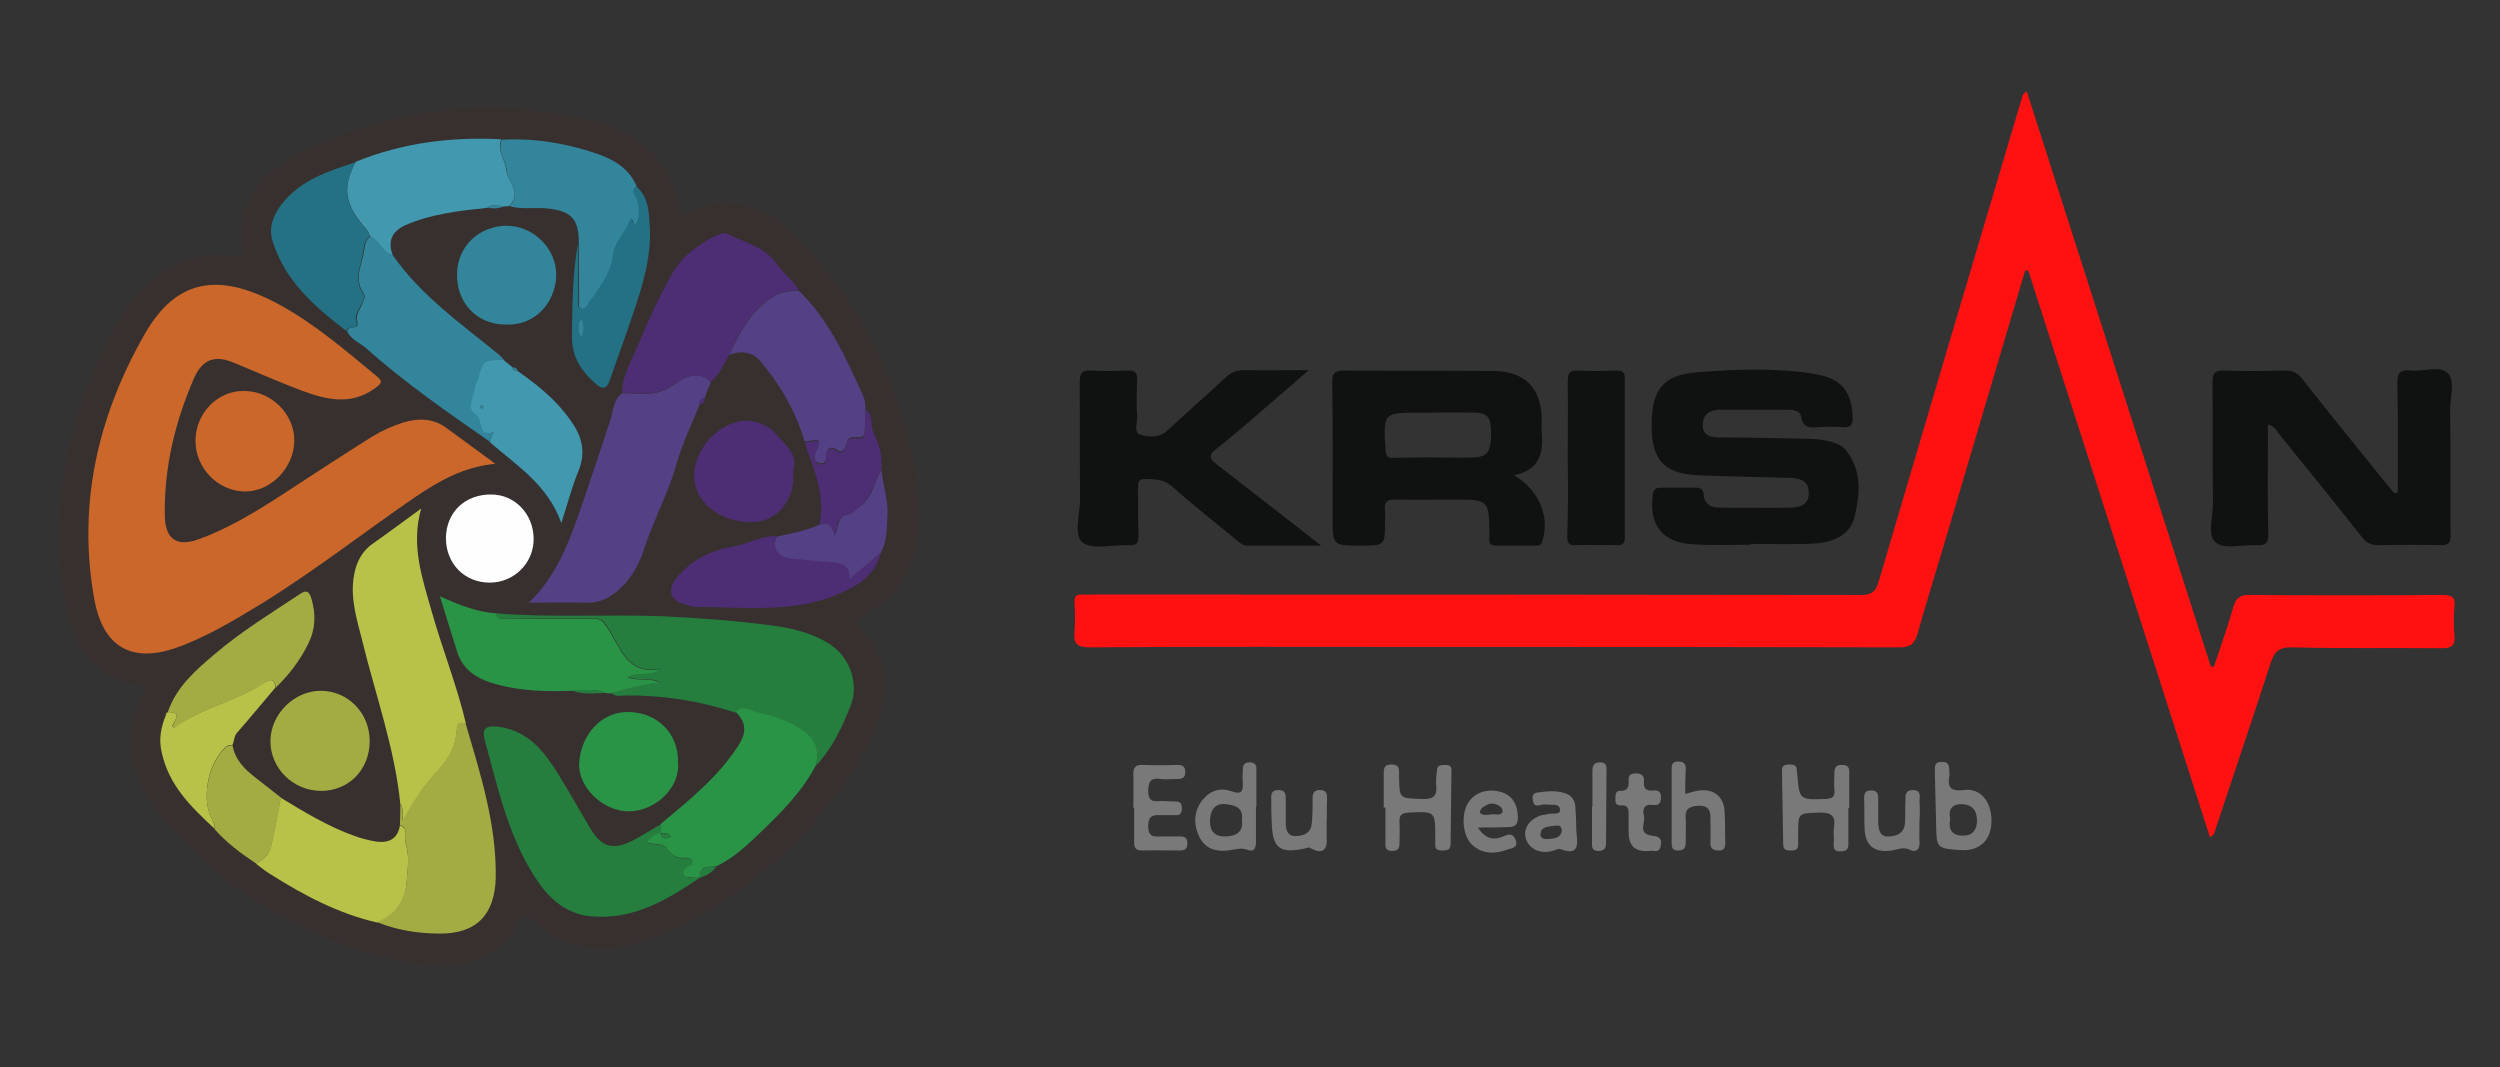 <?xml version="1.0" encoding="utf-8"?>
<!-- Generator: Adobe Illustrator 26.3.1, SVG Export Plug-In . SVG Version: 6.00 Build 0)  -->
<svg version="1.1" id="Layer_1" xmlns="http://www.w3.org/2000/svg" xmlns:xlink="http://www.w3.org/1999/xlink" x="0px" y="0px"
	 viewBox="0 0 587 250.6" style="enable-background:new 0 0 587 250.6;" xml:space="preserve">
<rect x="0" y="0" width="587" height="250.6" fill="#333333" stroke="none"/>
<style type="text/css">
	.st0{fill:#37302E;}
	.st1{fill:#FF1111;}
	.st2{fill:#101111;}
	.st3{fill:#7A7979;}
	.st4{fill:#CB672A;}
	.st5{fill:#257D3E;}
	.st6{fill:#B8C248;}
	.st7{fill:#544085;}
	.st8{fill:#4D2D74;}
	.st9{fill:#A3AC42;}
	.st10{fill:#33859B;}
	.st11{fill:#2A9446;}
	.st12{fill:#4198AF;}
	.st13{fill:#247185;}
	.st14{fill:#FEFEFE;}
</style>
<g>
	<path class="st0" d="M160,50.6c4.6-2.2,9.1-3.7,14.2-2.5c4.4,1,8.4,3.2,11.5,6.2c12.9,12.4,21.5,27.5,26.5,44.7
		c2,6.8,3.4,13.8,3.6,20.9c0.4,10.4-3.1,19-12.5,24.5c-2.2,1.3-2.7,2-0.6,4c4.8,4.6,5.8,10.4,4.6,16.6c-1.5,7.9-5.8,14.5-10.4,20.9
		c-10.5,14.3-23.7,25.4-39.9,32.8c-8.8,4-17.7,6-26.9,1.2c-2.6-1.4-4.6-3.5-6.8-5.2c-0.9,0-0.8,0.7-1,1.1
		c-4.6,9.1-12.6,11.8-21.9,10.8c-14.4-1.6-27.6-7.1-39.8-14.7c-8.3-5.2-15.5-11.6-21.8-19c-7.6-8.8-10.8-18.5-5.5-29.7
		c0.4-0.9,1.6-2.1-0.7-2.4c-11-1.5-15.6-9.2-17.3-18.9c-3.5-20.3-0.4-39.8,8.3-58.4c2.7-5.8,5.6-11.4,10.1-16c5.9-6,13-8.6,21.4-7.4
		c0.6,0.1,1.3,0.1,2.2,0.1c-1.6-6.2-0.5-11.8,3.4-16.7c2.7-3.5,6.2-6,10.1-7.8c21.8-10.7,44.6-13,68.1-7.4
		C150.4,30.8,158.1,38,160,50.6z M206.9,110.3c0.5-3.4-0.9-6.5-2-9.5c-0.6-1.6,0.3-3.8-1.7-4.9c0-1.1-0.1-2.1-0.6-3.1
		c-4-8.8-7.8-17.7-15-24.5c-1.4-2.4-3.7-4.1-5.2-6.2c-2.9-4.2-7.6-5-11.6-7.1c-0.4-0.2-1.1-0.2-1.6,0c-3,1.1-5.6,2.9-7.9,5
		c-2.8,2.4-4.3,5.9-6,9.1c-2.4,4.6-4.4,9.5-6.5,14.3c-1.3,2.8-2.8,5.6-2.7,8.9c-2.2,1.7-2.1,4.4-2.9,6.7c-2.4,7.2-4.8,14.5-7.3,21.7
		c-2.6,7.5-5.4,14.8-11.7,20.8c4.8,0,9.2-0.1,13.6,0c3.2,0.1,5.7-1.3,7.8-3.3c2.6-2.4,4.4-5.6,5.5-8.9c2.2-6.9,5.8-13.2,7.7-20.2
		c1.4-4.9,3.6-9.5,5.5-14.2c0.9-0.1,1.3-0.5,1.1-1.4c0.5-1.3,1-2.5,1.5-3.8c2-1.8,3.1-4.1,4.4-6.4c2.6-0.9,5.2-0.7,7,1.3
		c4.9,5.7,8.6,12,10.7,19.2c2.2,6.2,5,12.4,3.5,19.3c-3.2,1.3-6.7,2-10.1,2.8c-3.6-0.2-6.7,1.9-10.1,2.4c-5.5,0.9-10,3.2-13.6,7.6
		c-2,2.4-1.3,5,1.6,5.8c1,0.3,2.1,0.8,3.1,0.8c11.8,0.1,23.8,1.7,35-3.7c3.9-1.9,7.2-4.5,8.4-9c1.7-3.1,1.4-6.4,1.5-9.7
		C208.4,116.7,207.2,113.6,206.9,110.3z M39.4,167.2c-0.4,0.1-0.5,0.3-0.5,0.7c-1.2,2.9-1.8,5.8-1,9c1.8,7.7,7,12.8,12.4,17.8
		c2.8,3.2,6.2,5.7,9.7,8.1c1.1,0.8,2.2,1.7,3.3,2.4c7.8,4.9,16,9.3,25.1,11.4c4.7,2,9.7,2.7,14.7,2.7c8.7,0,13-4.5,13.2-13.1
		c0.2-12.6-3.6-24.4-7.1-36.3c-2.1-8.9-5.6-17.4-8-26.2c-2.2-7.8-5-15.6-2.5-24.3c-4,2.9-7.6,5.6-11.3,8.2c-2.2,1.6-3.5,3.6-4.2,6.2
		c-1.5,5.8,0.3,11.3,1.7,16.8c3.2,12.7,7.7,25.1,8.9,38.2c0,1.7-0.1,3.3-0.1,5c-0.5,3.2-2.7,4.2-5.6,3.8c-1.7-0.2-3.3-0.7-5-1.3
		c-6.2-2.2-11.8-5.6-17.4-9c-2-1.6-4-3.1-6-4.7c-2.5-2-4.8-4.2-5.4-7.6c0.4-1,0.3-2,1.1-2.9c3.1-3.5,6-7.1,9-10.6
		c3.2-2.9,5.7-6.4,7.6-10.3c1.7-3.4,1.8-7,0.7-10.6c-0.5-1.6-1-2.1-2.7-1c-6.8,4.6-13.8,8.8-20,14.1C46,157.4,41.4,161.3,39.4,167.2
		L39.4,167.2z M121.6,87.1c-0.2-0.6-0.6-0.8-1.2-0.9c-0.7-0.6-1.4-1.1-2.1-1.7c-0.4-0.4-0.7-0.8-1.1-1.1
		c-8.9-7.2-18.4-13.9-25.1-23.5c-1.2-3.3-0.2-5.5,3-7c6.2-2.7,12.7-3.5,19.3-4.1c1.2,0.2,2.5,0.2,3.7-0.3c0.5,0,0.9-0.1,1.4-0.1
		c2.7,0.8,5.5,0.3,8.3,0.5c6.1,0.5,8,2.4,7.9,8.4c-1.3,7.2-1.3,14.5-1.4,21.8c0,4.9,2.2,8.3,5.7,11.3c1.7,1.5,2.6,0.8,3.2-1
		c1.8-5.1,3.7-10.1,5.3-15.1c2.3-7.2,4.6-14.3,4-22c-0.3-3.1-0.6-6.2-3.2-8.4c-1.7-4.2-5.3-6.4-9.3-7.7c-7.2-2.5-14.7-3.7-22.4-3.3
		c-11.8-0.6-23.2,0.8-34.2,5.3c-6.5,2.2-13,4.3-17.4,10c-1.9,2.4-3.1,5.3-2.1,8.6c2.9,9.4,9.9,15.3,17.3,21c0.9,2,2.9,2.7,4.4,4
		C94.8,90,104.9,97,115,104c6.2,5.5,13.5,10,16.7,18.9c1.5-4.5,2.5-8.5,4.1-12.4c1.8-4.3,0.7-8-1.8-11.5
		C130.8,94.1,126.4,90.4,121.6,87.1z M134.4,162.2c2.6,0.9,5.2,0.6,7.9,0.5c0.4,0,0.9,0,1.3,0.1c1,1,2.2,0.6,3.3,0.6
		c8.8-0.1,17.4,1.3,25.8,4c2.5,2.4,2.7,4.8,0.7,7.9c-4.8,7.4-11.6,12.9-18.3,18.5c-2.2,1.3-4.4,2.7-6.6,3.8
		c-4.6,2.4-7.3,1.6-9.9-2.9c-2.5-4.2-4.9-8.5-7.5-12.7c-3.2-5.3-6.9-10-13.6-11.1c-3.4-0.6-4.5,0.2-3.6,3.4
		c3.2,11.6,5.7,23.6,12.9,33.6c2.8,3.9,6.6,6.8,11.5,7.4c10,1.1,18.1-3.7,26-9l0,0c1.5-0.5,2.9-1.2,3.9-2.6c4.1-1.9,7.3-5,10.4-8
		c4.9-4.7,9.9-9.6,13-15.8c3.9-4.1,6.2-9.1,8.2-14.3c1.9-5.1-0.3-11.3-4.9-14.2c-4.4-2.8-9.3-3.9-14.2-4.5c-8.3-1.1-16.6-1.7-25-2.1
		c-13.1-0.6-26.2,0.4-39.3-0.7c-4.4-0.3-8.5-1.9-13-4c1.4,4.7,2.7,8.8,4,12.9c1.4,4.7,5.2,6.7,9.4,7.8
		C122.6,162.3,128.5,162.4,134.4,162.2z M116.3,108.9c-3.9-2.9-7.5-5.4-11-8.1c-3.2-2.4-6.7-2.5-10.4-1.5c-2.6,0.8-5.1,1.8-7.3,3.3
		c-7.5,4.8-14.8,9.6-22.3,14.4c-5.9,3.8-11.8,7.4-18.4,9.7c-5.2,1.9-7.9,0-8-5.5c-0.2-11.3,2.4-22.1,6.9-32.5
		c1.9-4.5,4.8-5.4,9.4-3.5c5.2,2.2,10.5,4.5,15.8,6.5c5.7,2.2,11.5,3.6,17.2-0.5c1.5-1.1,2.1-1.6,0.3-3c-7.5-6.1-14.8-12.4-23.3-17
		c-14-7.5-23.7-5.5-31,7.2c-11.3,19.4-16,40.2-12,62.6c1.8,10,7.8,14.9,18.6,11.2c7.4-2.5,14-6.4,20.5-10.5
		c12.5-7.7,24.1-16.8,36.2-25.1C103.1,112.9,108.9,109.6,116.3,108.9z M186.2,110.6c1.4-3.8-1.8-6.1-4-8.7c-1.8-2-4.2-3.1-7.1-3.1
		c-5.7,0-12.2,6.1-12.1,13.2c0.1,5.9,6.2,10.6,13.6,10.6C182.1,122.6,186.9,117.8,186.2,110.6z M45.9,103.3
		c-0.1,6.6,5.3,12.1,11.7,12c6.2-0.1,11.5-5.7,11.5-12c0-6.2-5.5-11.6-11.8-11.6C51.1,91.7,46,97,45.9,103.3z M86.8,174
		c0-6.5-5.1-11.8-11.5-11.8c-6.3,0-11.7,5.4-11.8,11.7c-0.1,6.4,5.3,11.7,11.9,11.8C81.9,185.7,86.8,180.7,86.8,174z M159.2,178.9
		c0-6.6-4.7-11.4-11.1-11.7c-7-0.4-11.8,5.5-12.1,11.9c-0.3,5.8,5.6,11.4,11.6,11.4C153.9,190.5,159.8,185,159.2,178.9z M118.5,76.2
		c7.8,0.4,12-5.9,12.1-11.5c0.1-6.3-5.3-11.7-11.7-11.7c-6.5,0-11.5,4.9-11.6,11.3C107.2,71.1,111.9,76.1,118.5,76.2z M115.3,116.1
		c-6.2,0-10.5,4.2-10.6,10.2c0,6,4.3,10.4,10.3,10.5c5.7,0,10.4-4.6,10.3-10.2C125.3,120.8,120.9,116.1,115.3,116.1z"/>
	<path class="st1" d="M475.5,63.5c-6.5,22-13,43.9-19.5,65.9c-1.9,6.4-3.9,12.7-5.7,19.2c-0.7,2.5-1.6,3.4-4.3,3.4
		c-37.4-0.1-74.8-0.1-112.2-0.1c-26,0-51.9-0.1-77.9,0.1c-3.1,0-3.9-0.9-3.6-3.8c0.2-2.2,0.1-4.5,0-6.8c-0.1-1.4,0.5-1.9,1.9-1.8
		c0.8,0.1,1.5,0,2.3,0c60.1,0,120.3,0,180.4,0.1c2.5,0,3.5-0.7,4.2-3.1c11.2-38,22.4-75.9,33.7-113.8c0.2-0.5,0.3-1,1.1-1.3
		c14.4,45,28.8,90,43.2,135c0.2,0,0.5,0,0.7,0.1c1.6-4.7,3.2-9.3,4.6-14.1c0.6-2,1.4-2.8,3.7-2.8c15.1,0.1,30.2,0.1,45.3,0
		c2.2,0,3.2,0.4,2.9,2.8c-0.2,2.2-0.2,4.5,0,6.8s-0.7,2.9-2.9,2.9c-11.7-0.1-23.5,0.1-35.2-0.2c-3.2-0.1-4.2,1.1-5.1,3.8
		c-4.2,13-8.6,25.9-12.9,38.9c-0.2,0.6-0.2,1.3-1.3,1.9c-14.2-44.3-28.4-88.6-42.6-132.9C476,63.4,475.7,63.5,475.5,63.5z"/>
	<path class="st2" d="M563,115.6c0-8.5,0.1-17-0.1-25.5c-0.1-2.6,0.8-3.4,3.2-3.1c3,0.3,6.8-1.3,8.7,0.7c1.7,1.8,0.5,5.5,0.5,8.4
		c0.1,9.8,0,19.6,0.1,29.4c0,2-0.5,2.6-2.5,2.5c-4.7-0.1-9.5-0.1-14.2,0c-1.9,0.1-3.2-0.6-4.3-2.1c-6.3-8-12.8-16-19.2-23.9
		c-0.6-0.8-1-1.9-2.7-2.3c0,1.3,0,2.4,0,3.5c0,7.4-0.1,14.9,0.1,22.3c0,2.1-0.7,2.6-2.6,2.5c-3.3-0.2-7.7,1.1-9.7-0.6
		c-2.2-1.7-0.6-6.2-0.7-9.5c-0.1-9.4,0-18.8-0.1-28.1c0-2.3,0.7-2.9,2.9-2.8c4.7,0.2,9.5,0.1,14.2,0c1.8,0,2.9,0.6,4,2
		c6.5,8.3,13.2,16.5,19.8,24.7c0.6,0.7,1.2,1.4,1.8,2.1C562.6,115.8,562.8,115.7,563,115.6z"/>
	<path class="st2" d="M411.1,127.9c-4.5,0-9,0.2-13.6-0.1c-7.2-0.4-10.4-4.6-9.4-11.7c0.2-1.3,0.8-1.6,1.9-1.6c2.7,0,5.4,0,8.1,0
		c1.2,0,1.8,0.3,1.9,1.6c0.2,2.3,1.7,3.1,3.7,3.1c5.6,0,11.2,0.1,16.8,0c2.1-0.1,4.2-0.6,4.2-3.4c0-2.9-1.9-3.5-4.4-3.6
		c-7.1-0.2-14.2-0.3-21.3-0.6c-8.2-0.3-11.2-3.5-11.2-11.6c0-8.5,2.6-12,10.8-12.6c9.1-0.7,18.3-1.1,27.4,0.4c6.3,1,8.7,4,9,9.9
		c0.1,1.9-0.3,2.8-2.5,2.6c-1.8-0.2-3.7-0.1-5.5,0c-2,0.1-3.7,0.3-4.1-2.5c-0.2-1.4-1.9-1.6-3.2-1.6c-5.3,0-10.5,0-15.8,0
		c-2.3,0-4.1,1-4.1,3.5c0,2.6,1.8,3,4,3c6.5,0,12.9,0.2,19.4,0.3c2.4,0,4.7,0.1,7,0.8c1.2,0.4,2.5,0.9,3.3,2
		c3.7,4.7,3.2,10.2,2,15.4c-1,4.4-5,6.1-9.2,6.4c-5,0.3-10.1,0.1-15.2,0.1C411.1,127.8,411.1,127.8,411.1,127.9z"/>
	<path class="st2" d="M355.5,111.6c6,3.5,8.5,9.9,6.6,15.6c-0.3,1-1,0.9-1.8,0.9c-3,0-6,0-9,0c-1.2,0-1.8-0.4-1.6-1.7
		c0.1-0.4,0-0.9,0-1.3c-0.1-7.7-0.2-7.8-8.1-7.8c-4.6,0-9.3,0.1-13.9,0c-2-0.1-2.8,0.6-2.5,2.6c0.1,0.8,0,1.7,0,2.6
		c0,5.6,0,5.6-5.8,5.6c-6.5,0-6.5,0-6.5-6.6c0-10.5,0.1-21.1-0.1-31.6c0-2.2,0.5-2.9,2.8-2.9c11.6,0.1,23.2,0,34.9,0.1
		c7.6,0,11.5,4.1,11.5,11.6c0,1-0.1,1.9,0,2.9C362.4,106.3,361.6,110.3,355.5,111.6z M336.6,107.4c3.1,0,6.2,0.1,9.4,0
		c3.2-0.1,4.1-1.4,4.1-5.5c0-4-0.7-5-4.1-5c-4.2-0.1-8.4,0-12.6,0c-8.6,0-8.6,0-8.1,8.6c0.1,1.6,0.5,2.1,2,2
		C330.3,107.4,333.4,107.4,336.6,107.4z"/>
	<path class="st2" d="M310.2,128.1c-6.4,0-11.9,0-17.3,0c-1.2,0-2-0.8-2.8-1.5c-5-4.1-10.1-8.1-14.9-12.4c-2.1-1.8-4.3-1.7-6.6-1.7
		c-1.4,0-1.4,1-1.4,2c0,3.8,0,7.5,0.1,11.3c0,1.6-0.3,2.3-2.1,2.2c-3.8-0.2-8.6,1.2-11-0.6c-2.2-1.7-0.6-6.8-0.6-10.4
		c-0.1-9.1,0-18.1-0.1-27.1c0-2.3,0.6-3.1,2.9-2.9c2.8,0.2,5.6,0.1,8.4,0c1.7-0.1,2.3,0.5,2.2,2.2c-0.1,2.9-0.2,5.8,0,8.7
		c0.1,1.4-1,3.7,0.9,4.2c2.1,0.6,4.4,0.7,6.4-1.2c4.4-4.1,9-8.1,13.4-12.2c1.4-1.3,2.7-1.8,4.6-1.8c4.7,0.1,9.4,0,15,0
		c-2.9,2.5-5.1,4.5-7.5,6.5c-4.7,4-9.2,8.1-14.1,11.9c-2.2,1.7-1.6,2.5,0.2,3.9C293.8,115.3,301.6,121.4,310.2,128.1z"/>
	<path class="st2" d="M368.1,107.7c0-6,0.1-12.1,0-18.1c0-2,0.5-2.7,2.5-2.6c3,0.2,6,0.1,9,0c1.4,0,1.9,0.4,1.9,1.8
		c0,12.5,0,25,0,37.5c0,1.3-0.5,1.7-1.7,1.7c-3.3,0-6.7-0.1-10,0c-1.8,0.1-1.8-1-1.8-2.3C368.2,119.8,368.2,113.7,368.1,107.7z"/>
	<path class="st3" d="M434,189.7c0,2.6,0,5.2,0,7.8c0,1.2,0.2,2.3-1.7,2.4c-2.2,0.1-1.7-1.3-1.7-2.6c0-1-0.1-2,0-2.9
		c0.5-2.8-0.6-3.7-3.5-3.6c-4.9,0.2-4.9,0-4.9,5c0,0.9,0,1.7,0,2.6c0,1.2-0.8,1.3-1.8,1.3s-1.7-0.2-1.7-1.4
		c-0.1-5.8-0.2-11.6-0.3-17.4c0-1.2,0.7-1.4,1.7-1.4c0.9,0,1.8,0.1,1.8,1.3c0,0.3,0,0.6,0.1,1c0.5,6,0.5,6,6.6,5.8
		c1.8-0.1,2.3-0.6,2.1-2.3c-0.1-1.1,0-2.1,0-3.2c0-1.3-0.1-2.6,1.9-2.5c1.9,0.1,1.6,1.3,1.6,2.5c0,2.6,0,5.2,0,7.7
		C434.2,189.7,434.1,189.7,434,189.7z"/>
	<path class="st3" d="M324.9,189.6c0-2.7,0-5.4,0-8.1c0-1.3,0.3-2,1.8-2s1.9,0.7,1.8,2c0,0.3,0,0.6,0,1c0.1,5.1,0.1,4.9,5.2,5.1
		c2.5,0.1,3.9-0.4,3.5-3.3c-0.1-1.1,0.1-2.4,0.2-3.5c0.1-1.3,1-1.1,1.9-1.2c0.9,0,1.5,0.2,1.5,1.2c-0.1,5.8-0.1,11.6-0.2,17.4
		c0,1.4-0.9,1.5-2,1.5c-1,0-1.7-0.3-1.6-1.4c0-0.5,0-1.1,0-1.6c0-6.3,0-6.2-6.3-5.9c-1.8,0.1-2.2,0.8-2.1,2.4c0.1,1.6,0,3.2,0,4.9
		c0,1.2-0.5,1.7-1.7,1.7c-1.3,0-1.7-0.6-1.6-1.8c0-2.8,0-5.6,0-8.4C325.1,189.6,325,189.6,324.9,189.6z"/>
	<path class="st3" d="M294.9,189.4c0,2.8,0,5.6,0,8.4c0,1.3-0.5,2.3-1.8,1.8c-1.7-0.7-3.2-0.1-4.8,0.1c-2.8,0.3-5.2-0.4-6.6-3
		c-1.5-3-1.5-6.1,0.6-8.8c1.7-2.2,4.2-3.1,6.9-2.1c2.5,0.9,2.7-0.2,2.6-2.1c-0.1-1,0-1.9,0-2.9c0-1.2,0.4-1.8,1.6-1.8
		s1.7,0.6,1.6,1.8c0,2.9,0,5.8,0,8.7C294.9,189.4,294.9,189.4,294.9,189.4z M291.6,192.6c0.5-3.2-2-3.6-4-3.8
		c-2.6-0.2-3.5,1.8-3.5,4.1s1.2,3.6,3.7,3.5C290.1,196.3,292,195.5,291.6,192.6z"/>
	<path class="st3" d="M467.6,192.7c0,4.6-2.8,7.2-7.3,6.9c-5.6-0.4-5.6-0.4-5.7-6.2c-0.1-4.1-0.2-8.2-0.3-12.3
		c0-1.1-0.1-2.2,1.5-2.2c1.8-0.1,1.9,0.9,1.9,2.2c0,0.3,0.1,0.6,0,1c-0.4,2.7,0.1,3.8,3.5,3.4C465.1,185,467.6,188.3,467.6,192.7z
		 M457.9,192.3c-0.5,2.5,0.5,4,3.1,3.9c2.2,0,3.2-1.4,3.2-3.5c0-2.5-1.2-3.8-3.6-3.9C458.4,188.8,457.4,190,457.9,192.3z"/>
	<path class="st3" d="M266.1,189.6c0-2.6,0.1-5.2,0-7.8c0-1.7,0.6-2.3,2.3-2.2c2.7,0.1,5.4,0.1,8.1,0c1.2,0,1.8,0.4,1.8,1.7
		c0,1.4-0.8,1.6-1.8,1.6c-1.3,0-2.6,0.2-3.9,0c-2.6-0.4-3,0.8-3,3.1c0.1,1.8,0.8,2.2,2.3,2.1c1.4-0.1,2.8,0.1,4.2,0.1
		c1.2,0,1.4,0.7,1.4,1.7c0,1.1-0.5,1.6-1.5,1.5c-1,0-1.9,0-2.9,0c-1.8,0-3.5-0.4-3.5,2.6c0,2.8,1.6,2.4,3.3,2.4c1.4,0,2.8,0,4.2,0
		c1.2,0,1.7,0.4,1.7,1.7s-0.7,1.6-1.9,1.6c-2.9,0-5.8-0.1-8.7,0c-1.5,0-1.9-0.6-1.9-1.9c0-2.7,0-5.4,0-8.1
		C266.3,189.6,266.2,189.6,266.1,189.6z"/>
	<path class="st3" d="M395.7,186.4c1.3-0.3,2.3-0.7,3.4-0.8c3.2-0.4,5.5,1.4,5.8,4.5c0.2,2.6,0.1,5.1,0.2,7.7c0,1.1-0.2,1.9-1.5,1.9
		s-2-0.4-2-1.8c0.1-2,0-4.1,0-6.1s-1-2.7-2.8-2.6c-1.8,0.1-3.2,0.5-3,2.8c0.1,1.9,0,3.9,0,5.8c0,1.3-0.4,1.9-1.8,1.9
		s-1.5-0.8-1.5-1.9c0-5.7,0-11.4,0-17.1c0-1.1,0.1-1.9,1.5-1.9s1.9,0.6,1.8,1.9C395.7,182.6,395.7,184.4,395.7,186.4z"/>
	<path class="st3" d="M347,194.3c2,3.1,4.1,2.9,6.2,2c1.3-0.6,2.2-0.5,2.7,1c0.6,1.7-0.8,1.8-1.7,2.1c-3,1.1-5.9,1.3-8.5-1
		c-2-1.8-2.6-5.9-1.5-8.8c1.1-3,4.2-4.5,7.6-3.8c3,0.6,4.5,2.7,4.6,6c0,1.6-0.5,2.4-2.2,2.4C352.1,194.3,349.9,194.3,347,194.3z
		 M347.5,190.9c0.9,0.7,1.8,0.4,2.7,0.3c0.9-0.1,2,0.4,2.6-0.5c0.1-0.2-0.1-0.9-0.3-1.1c-0.9-0.8-2-1.2-3.2-0.7
		C348.4,189.4,347.5,189.7,347.5,190.9z"/>
	<path class="st3" d="M311.5,192.8c0,0.8,0,1.5,0,2.3c-0.1,1.4,0.3,3.1-0.4,4.1c-0.9,1.3-2.5,0.4-3.7-0.2c-0.2-0.1-0.6,0.2-0.9,0.2
		c-6,1.3-7.7,0-7.9-6c-0.1-1.7-0.1-3.4-0.1-5.2c0-1.1-0.3-2.4,1.6-2.5c1.8,0,1.8,1,1.8,2.3c0,1.8,0,3.7,0,5.5c0,1.6,0.4,3.1,2.5,3
		c1.9-0.1,3.4-0.8,3.6-2.9c0.2-1.9,0.2-3.9,0.2-5.8c0-1.1,0.1-2.1,1.7-2.1s1.7,0.9,1.7,2.1C311.5,189.4,311.6,191.1,311.5,192.8
		L311.5,192.8z"/>
	<path class="st3" d="M370.1,194.1c0,0.6,0,1.3,0.1,1.9c0.4,2.9,0,4.8-3.7,3.4c-0.6-0.3-1.6,0.4-2.5,0.5c-2.8,0.6-5.3-0.9-5.8-3.3
		c-0.5-2.3,1.1-4.4,3.8-5.2c0.5-0.1,1.1-0.1,1.6-0.3c1-0.2,2.7,0.3,2.7-0.9c-0.1-1.7-2-1.1-3.1-1.3c-0.6-0.1-1.3,0.1-1.9,0.2
		c-1.1,0.2-1.3-0.5-1.4-1.3c-0.2-0.9,0.1-1.6,1-1.7c2.2-0.3,4.5-0.6,6.7,0.2c1.5,0.5,2.2,1.7,2.3,3.2
		C370,191.1,370.1,192.6,370.1,194.1L370.1,194.1z M366.7,195.2c0-1.6-0.9-1.4-1.8-1.3c-1.3,0.2-3,0.1-3.2,1.9
		c-0.1,1.1,1,1.3,1.9,1.2C365,196.9,366.4,196.7,366.7,195.2z"/>
	<path class="st3" d="M450.7,192.6c0,1.7-0.1,3.4,0,5.2c0.1,1.7-0.9,2.4-2.1,1.8c-1.7-0.9-3-0.1-4.5,0.1c-4,0.6-6.2-1.2-6.3-5.2
		c-0.1-2.4,0-4.7-0.1-7.1c0-1.2,0.3-1.8,1.6-1.8c1.3,0,1.7,0.5,1.7,1.8c0,1.9,0,3.9,0,5.8c0.1,1.7,0.4,3.4,2.6,3.2
		c2-0.1,3.6-0.9,3.7-3.3c0.1-1.7,0-3.4,0.1-5.2c0-1.2-0.1-2.4,1.8-2.4c2,0.1,1.5,1.5,1.5,2.6C450.8,189.6,450.8,191.1,450.7,192.6
		C450.8,192.6,450.7,192.6,450.7,192.6z"/>
	<path class="st3" d="M387.3,199.8c-3.6,0.3-4.9-1.4-4.9-4.4c0-1.4,0-2.8,0-4.2c0-1.2-0.1-2.2-1.7-2.1c-1.2,0.1-1.5-0.6-1.4-1.6
		c0-0.9,0-1.9,1.2-1.8c1.6,0,2-0.9,1.9-2.3c-0.1-1.2,0.3-1.8,1.6-1.8c1.3,0,2.1,0.4,2,1.8c-0.2,1.7,0.5,2.4,2.2,2.2
		c1.2-0.1,1.8,0.3,1.8,1.6c0,1.4-0.5,2-1.9,1.8c-2.1-0.3-2.5,1-2.1,2.5c0.4,1.6-1.5,4.2,1.7,4.7c1.5,0.2,2.5,0.3,2.3,2.1
		C389.7,200.7,388,199.5,387.3,199.8z"/>
	<path class="st3" d="M373.9,189.4c0-2.7,0-5.4,0-8c0-1.2,0-2.4,1.8-2.4c1.7,0,1.5,1.2,1.5,2.2c0,5.5-0.1,10.9-0.1,16.4
		c0,1.1,0,2.1-1.6,2.2c-1.9,0.1-1.7-1.1-1.7-2.3c0-2.7,0-5.4,0-8C373.8,189.4,373.8,189.4,373.9,189.4z"/>
	<path class="st4" d="M116.3,108.9c-7.5,0.7-13.3,4.1-18.8,7.8c-12.1,8.3-23.7,17.4-36.2,25.1c-6.6,4-13.2,8-20.5,10.5
		C30,155.8,24.1,151,22.2,141c-4.1-22.3,0.7-43.2,11.8-62.6c7.3-12.7,17-14.6,31-7.2c8.6,4.6,15.9,10.9,23.3,17
		c1.8,1.4,1.2,1.9-0.3,3c-5.7,4.1-11.5,2.6-17.2,0.5c-5.3-2-10.5-4.3-15.8-6.5c-4.5-1.9-7.4-0.9-9.4,3.5
		c-4.5,10.3-7.1,21.1-6.9,32.4c0.1,5.5,2.8,7.4,8,5.5c6.6-2.4,12.6-6,18.4-9.7c7.4-4.8,14.8-9.7,22.3-14.4c2.3-1.4,4.8-2.5,7.3-3.3
		c3.7-1.1,7.2-1,10.4,1.5C108.8,103.4,112.4,106,116.3,108.9z"/>
	<path class="st5" d="M116.4,144c13.1,1.1,26.2,0.2,39.3,0.7c8.4,0.4,16.7,1,25,2.1c4.9,0.6,9.9,1.7,14.2,4.5
		c4.6,2.9,6.8,9.2,4.9,14.2c-2,5.2-4.4,10.2-8.2,14.3c0.9-3.4-0.2-6-3-8c-3.1-2.2-6.6-3.4-10.2-4.2c-1.8-0.4-3.7-2.1-5.7-0.3
		c-8.4-2.7-16.9-4.1-25.8-4c-1.1,0-2.4,0.4-3.3-0.6c3.7-1.2,7.4-2.1,11.3-2.5c-2.2-1.3-4.8-0.2-7.5-1.3c2.7-1.5,5.4,0.2,7.8-1.9
		c-8.1,1.6-9.5-5.4-12.6-9.8c-0.9-1.3-1.3-2-2.9-2c-6.8,0-13.6,0-20.3-0.1C118.2,145.2,116.8,145.8,116.4,144z"/>
	<path class="st6" d="M94,188.8c-1.3-13.1-5.8-25.5-8.9-38.2c-1.4-5.5-3.2-11-1.7-16.8c0.7-2.6,2-4.7,4.2-6.2
		c3.7-2.6,7.3-5.3,11.3-8.2c-2.5,8.7,0.3,16.5,2.5,24.3c2.5,8.8,5.9,17.3,8,26.2c-0.9,0-2-0.7-2.1,1.3c-0.2,3.7-1.6,6.7-4.3,9.6
		c-3.3,3.4-5.9,7.6-8.3,11.8C94.1,191.3,95,189.9,94,188.8z"/>
	<path class="st7" d="M166.9,89.7c-0.5,1.3-1,2.5-1.5,3.8c-0.8,0.1-1.1,0.6-1.1,1.4c-1.9,4.7-4.1,9.3-5.5,14.2
		c-2,7-5.5,13.3-7.7,20.2c-1.1,3.3-2.9,6.5-5.5,8.9c-2.1,2-4.6,3.4-7.8,3.3c-4.4-0.1-8.8,0-13.6,0c6.2-6,9.1-13.4,11.7-20.8
		c2.5-7.2,4.9-14.4,7.3-21.7c0.8-2.3,0.7-5,2.9-6.7c3.9,0.1,7.8,0.9,11.6-1.6C160.3,88.9,163.5,86.5,166.9,89.7z"/>
	<path class="st5" d="M164.3,206.1c-7.8,5.3-15.9,10.1-26,9c-4.9-0.6-8.7-3.5-11.5-7.4c-7.2-10.1-9.7-22-12.9-33.6
		c-0.9-3.2,0.2-3.9,3.6-3.4c6.7,1.1,10.4,5.9,13.6,11.1c2.6,4.2,5,8.5,7.5,12.7c2.6,4.4,5.3,5.2,9.9,2.9c2.3-1.2,4.4-2.6,6.6-3.8
		c0,0.7,0.1,1.4,0.1,2.1l0,0c-1.4,0.1-2.2,1-3.3,2.2c1.8,0.6,3.6,0,4.8,1.5c1.1,1.4,2.4,2.4,4.4,2.1c0.7-0.1,1.4,0.2,1.6,0.9
		c0.2,0.9-0.7,0.9-1.2,1.2c-0.6,0.3-1.1,0.8-0.9,1.6c0.1,0.8,0.9,0.8,1.5,0.9C162.8,206.1,163.6,206.1,164.3,206.1z"/>
	<path class="st8" d="M166.9,89.7c-3.4-3.2-6.6-0.8-9.2,0.9c-3.8,2.5-7.7,1.7-11.6,1.6c-0.1-3.3,1.5-6.1,2.7-8.9
		c2.1-4.8,4.1-9.7,6.5-14.3c1.7-3.2,3.2-6.7,6-9.1c2.3-2,4.9-3.9,7.9-5c0.5-0.2,1.2-0.2,1.6,0c4,2.1,8.7,2.9,11.6,7.1
		c1.5,2.1,3.8,3.9,5.2,6.2c-1.9,0-3.8,0.1-5.6,1.1c-5.5,3.2-8.3,8.4-10.8,13.9C170,85.6,168.9,87.9,166.9,89.7z"/>
	<path class="st9" d="M94,188.8c0.9,1.1,0.1,2.5,0.6,3.7c2.4-4.2,5-8.4,8.3-11.8c2.7-2.9,4.2-5.9,4.3-9.6c0.1-2,1.1-1.3,2.1-1.3
		c3.5,11.9,7.3,23.7,7.1,36.3c-0.2,8.6-4.5,13.2-13.2,13.1c-5,0-10-0.8-14.7-2.7c4.4-1.8,6.7-5,7-9.7c0.2-2.9,0.7-5.8-0.2-8.6
		c-0.5-1.5,0.9-3.6-1.4-4.5C94,192.1,94,190.4,94,188.8z"/>
	<path class="st10" d="M92.2,59.9c6.7,9.6,16.2,16.2,25.1,23.5c0.4,0.3,0.7,0.8,1.1,1.1c-4.7,0-4.7,0-6,4.7
		c-0.2,0.6-0.7,1.2-0.7,1.8c0,2.1-2.3,4.6,0.2,6.3c1.8,1.2,0.1,5.4,4.2,4.2c-0.3,1-0.6,1.7-0.8,2.4c-10.1-7-20.2-14-29.4-22.2
		c-1.5-1.3-3.6-2-4.4-4c0.3-1.4,3-0.1,2.4-2.2c-0.4-1.5,0.4-2.5,0.9-3.6c0.4-1,1.2-2.1,0.6-3c-2.4-3.4-0.4-6.7,0.1-10
		c0.2-1.3,0.3-2.6,1.5-3.4C89,56.3,89.7,59.3,92.2,59.9z"/>
	<path class="st11" d="M164.3,206.1c-0.8,0-1.5,0-2.3-0.1c-0.6,0-1.4,0-1.5-0.9c-0.1-0.7,0.3-1.2,0.9-1.6c0.5-0.3,1.4-0.2,1.2-1.2
		c-0.2-0.7-0.9-1-1.6-0.9c-2,0.3-3.3-0.7-4.4-2.1c-1.1-1.5-2.9-0.9-4.8-1.5c1.1-1.2,1.9-2.1,3.3-2.2c0.3,1.6,1.2,1.4,2.4,0.9
		c-0.6-1.2-1.6-0.7-2.3-0.9c0-0.7-0.1-1.4-0.1-2.1c6.7-5.6,13.5-11,18.3-18.5c2-3.1,1.8-5.5-0.7-7.9c2-1.7,3.9-0.1,5.7,0.3
		c3.6,0.8,7.1,2,10.2,4.2c2.8,2,3.9,4.6,3,8c-3.2,6.2-8.1,11.1-13,15.8c-3.1,3-6.4,6.1-10.4,8C166.3,203.6,164.2,203.2,164.3,206.1
		L164.3,206.1z"/>
	<path class="st11" d="M116.4,144c0.4,1.8,1.8,1.2,2.9,1.2c6.8,0.1,13.6,0.1,20.3,0.1c1.6,0,1.9,0.7,2.9,2
		c3.1,4.4,4.5,11.4,12.6,9.8c-2.3,2-5.1,0.4-7.8,1.9c2.7,1.1,5.3,0,7.5,1.3c-3.9,0.4-7.6,1.3-11.3,2.5c-0.4,0-0.9,0-1.3-0.1
		c-2.6-1.2-5.2-0.4-7.9-0.5c-5.9,0.2-11.8,0.1-17.6-1.5c-4.2-1.1-8-3.1-9.4-7.8c-1.3-4.1-2.6-8.3-4-12.9
		C107.9,142.1,112,143.7,116.4,144z"/>
	<path class="st12" d="M92.2,59.9c-2.5-0.6-3.2-3.6-5.4-4.5c-0.1-1-0.9-1.7-1.5-2.4c-4.4-5.3-4.9-9.1-1.8-15
		c11-4.5,22.5-5.9,34.2-5.3c-1.1,2.6,0.9,4.7,1.1,7c0.3,2.9,4,5.5,0.7,8.7c-0.5,0-0.9,0.1-1.4,0.1c-1.3-0.3-2.5-0.6-3.7,0.3
		c-6.6,0.7-13.1,1.4-19.3,4.1C92,54.4,91,56.6,92.2,59.9z"/>
	<path class="st7" d="M171.2,83.3c2.6-5.4,5.3-10.7,10.8-13.9c1.8-1,3.6-1.1,5.6-1.1c7.1,6.9,11,15.7,15,24.5c0.5,1,0.6,2,0.6,3.1
		c0,1.2-0.1,2.3-0.1,3.5c0,3.2-0.2,3.4-2.6,3.2c-2.4-0.2-1.2,3.3-3.3,3.4c-0.2,0-0.5-0.3-0.8-0.5c-1.4-0.8-2.2-0.4-2.4,1.2
		c-0.1,1.1,0,2.4-1.6,2c-1.5-0.3-1.2-1.9-0.9-2.7c2.4-4.5-1.3-2-2.6-2.4c-2.1-7.2-5.9-13.6-10.7-19.2
		C176.5,82.6,173.9,82.3,171.2,83.3z"/>
	<path class="st10" d="M119.6,48.4c3.2-3.1-0.5-5.8-0.7-8.6c-0.2-2.3-2.2-4.4-1.1-7c7.7-0.4,15.1,0.8,22.4,3.3
		c4,1.4,7.6,3.5,9.3,7.7c-1.2,1-0.2,1.9,0.1,2.9c0.8,2.2,0.9,4.2-0.2,6.2c-1,0-0.8-2.5-1.4-1c-1.1,2.8-3.6,4.9-3.9,8
		c-0.5,4.5-3.2,7.9-5.7,11.3c-0.5,0.7-0.9,1.7-1.9,1.3c-0.9-0.3-0.5-1.3-0.5-2c-0.1-4.4-0.1-8.8-0.1-13.2c0.1-6-1.8-7.9-7.9-8.4
		C125.1,48.7,122.3,49.2,119.6,48.4z"/>
	<path class="st6" d="M93.9,193.8c2.3,0.9,0.9,3,1.4,4.5c0.9,2.8,0.4,5.7,0.2,8.6c-0.3,4.7-2.6,7.9-7,9.7
		c-9.1-2.1-17.2-6.4-25.1-11.4c-1.2-0.7-2.2-1.6-3.3-2.4c1.7-0.9,3.1-2.1,3.5-3.9c0.9-3.9,1.6-7.8,2.3-11.6c5.6,3.4,11.2,6.8,17.4,9
		c1.6,0.6,3.3,1,5,1.3C91.3,198,93.4,197,93.9,193.8z"/>
	<path class="st13" d="M83.5,38.1c-3.1,5.8-2.7,9.6,1.8,15c0.6,0.7,1.4,1.3,1.5,2.4c-1.2,0.8-1.3,2.2-1.5,3.4
		c-0.4,3.3-2.4,6.6-0.1,10c0.7,0.9-0.1,2.1-0.6,3c-0.5,1.1-1.4,2.1-0.9,3.6c0.6,2.1-2.2,0.8-2.4,2.2C73.9,72,66.9,66,64,56.6
		c-1-3.2,0.2-6.1,2.1-8.6C70.5,42.3,77,40.2,83.5,38.1z"/>
	<path class="st12" d="M115.1,103.9c0.2-0.7,0.5-1.4,0.8-2.4c-4,1.2-2.3-3-4.2-4.2c-2.5-1.7-0.2-4.2-0.2-6.3c0-0.6,0.6-1.2,0.7-1.8
		c1.3-4.7,1.3-4.7,6-4.7c0.7,0.6,1.4,1.1,2.1,1.7c0.1,0.7,0.6,0.9,1.2,0.9c4.8,3.3,9.3,7,12.6,11.8c2.5,3.5,3.5,7.2,1.8,11.5
		c-1.6,3.8-2.6,7.9-4.1,12.4C128.6,113.8,121.3,109.3,115.1,103.9z M112.8,95.7c0.2,0.1,0.4,0.3,0.5,0.2c0.1-0.1,0.2-0.3,0.2-0.5
		c-0.2-0.1-0.4-0.3-0.5-0.2C112.9,95.2,112.9,95.5,112.8,95.7z"/>
	<path class="st8" d="M206.8,129.8c-1.1,4.5-4.4,7.2-8.4,9c-11.2,5.4-23.2,3.7-35,3.7c-1,0-2.1-0.5-3.1-0.8
		c-2.9-0.7-3.6-3.3-1.6-5.8c3.5-4.4,8.1-6.7,13.6-7.6c3.4-0.6,6.5-2.6,10.1-2.4c-1.2,2.5,0.2,4.8,3.1,5.1c3.3,0.3,6.6,0.7,9.8,0.9
		c2.5,0.2,4.4,0.8,4.1,4C202.1,133.8,204.4,131.8,206.8,129.8z"/>
	<path class="st8" d="M186.2,110.6c0.7,7.1-4.1,12-9.6,12c-7.4,0.1-13.5-4.6-13.6-10.6c-0.1-7.1,6.4-13.1,12.1-13.2
		c2.8,0,5.3,1.1,7.1,3.1C184.4,104.5,187.6,106.8,186.2,110.6z"/>
	<path class="st9" d="M39.4,167.2c2-5.9,6.5-9.8,11-13.6c6.2-5.3,13.2-9.6,20-14.1c1.6-1.1,2.2-0.6,2.7,1c1.1,3.7,1,7.2-0.7,10.6
		c-1.9,3.9-4.5,7.3-7.6,10.3c-0.4-2-1.2-2.1-2.8-1c-6.5,4.3-14.6,5.7-20.9,10.4c-0.1,0.1-0.3-0.2-0.5-0.2
		C40.6,169.3,43.3,167.2,39.4,167.2z"/>
	<path class="st4" d="M45.9,103.3C46,97,51.1,91.7,57.3,91.8c6.4,0,11.8,5.4,11.8,11.6c0,6.3-5.4,12-11.5,12
		C51.2,115.4,45.8,109.9,45.9,103.3z"/>
	<path class="st9" d="M86.8,174c0,6.7-4.9,11.7-11.4,11.7c-6.6,0-12-5.4-11.9-11.8c0.1-6.3,5.6-11.7,11.8-11.7
		C81.7,162.2,86.8,167.4,86.8,174z"/>
	<path class="st11" d="M159.2,178.9c0.6,6.1-5.4,11.6-11.6,11.6c-6,0-12-5.7-11.6-11.4c0.4-6.4,5.1-12.3,12.1-11.9
		C154.5,167.5,159.3,172.3,159.2,178.9z"/>
	<path class="st10" d="M118.5,76.2c-6.6-0.1-11.3-5.1-11.2-11.9c0.1-6.4,5.1-11.2,11.6-11.3c6.3,0,11.8,5.3,11.7,11.7
		C130.5,70.3,126.3,76.6,118.5,76.2z"/>
	<path class="st13" d="M135.7,57.2c0,4.4,0,8.8,0.1,13.2c0,0.7-0.4,1.7,0.5,2c1,0.4,1.5-0.6,1.9-1.3c2.5-3.5,5.2-6.8,5.7-11.3
		c0.4-3.1,2.9-5.2,3.9-8c0.6-1.6,0.5,0.9,1.4,1c1.1-2,1-4.1,0.2-6.2c-0.3-0.9-1.4-1.8-0.1-2.9c2.7,2.2,3,5.3,3.2,8.4
		c0.7,7.7-1.6,14.9-4,22c-1.7,5.1-3.6,10.1-5.3,15.1c-0.6,1.8-1.5,2.5-3.2,1c-3.5-3-5.8-6.5-5.7-11.3
		C134.4,71.7,134.4,64.4,135.7,57.2z M136.4,74.6c-0.6,1.5-1.1,3,0.2,4.8C137.2,77.5,137.3,76,136.4,74.6z"/>
	<path class="st14" d="M115.3,116.1c5.6,0,10,4.6,10,10.5c0,5.6-4.6,10.2-10.3,10.2c-6,0-10.3-4.5-10.3-10.5
		C104.8,120.3,109.1,116.1,115.3,116.1z"/>
	<path class="st6" d="M39.4,167.2c3.9,0,1.2,2.1,1.1,3.4c0.2,0.1,0.5,0.3,0.5,0.2c6.4-4.7,14.4-6.1,20.9-10.4c1.7-1.1,2.5-1,2.8,1
		c-3,3.5-5.9,7.1-9,10.6c-0.8,0.9-0.7,2-1.1,2.9c-0.5,0.1-1.2,0.1-1.5,0.4c-3.9,3.4-5.7,11-3.8,16c0.4,1.1,1.2,2.1,1.1,3.3
		c-5.4-5-10.7-10.1-12.4-17.8c-0.8-3.2-0.2-6.1,1-9C39.1,167.7,39.3,167.4,39.4,167.2L39.4,167.2z"/>
	<path class="st9" d="M50.4,194.7c0.2-1.3-0.7-2.2-1.1-3.3c-1.9-5-0.1-12.6,3.8-16c0.3-0.3,1-0.3,1.5-0.4c0.6,3.4,2.8,5.6,5.4,7.6
		c2,1.6,4,3.1,6,4.7c-0.8,3.9-1.4,7.8-2.3,11.6c-0.4,1.8-1.9,3-3.5,3.9C56.6,200.4,53.2,197.9,50.4,194.7z"/>
	<path class="st7" d="M206.8,129.8c-2.4,2-4.8,4-7.4,6.2c0.3-3.1-1.6-3.8-4.1-4c-3.3-0.2-6.6-0.6-9.8-0.9c-2.9-0.3-4.3-2.6-3.1-5.1
		c3.4-0.7,6.8-1.4,10.1-2.8c2.2-0.8,3.1,0.4,3.5,2.6c0.9-2,0.6-4.5,3-5c1.4-0.3,2.1-1.3,3.2-2.1c2.9-2.1,3-5.8,4.8-8.4
		c0.2,3.3,1.4,6.4,1.4,9.8C208.2,123.4,208.5,126.7,206.8,129.8z"/>
	<path class="st8" d="M206.9,110.3c-1.8,2.7-2,6.3-4.8,8.4c-1,0.8-1.8,1.8-3.2,2.1c-2.5,0.5-2.2,3-3,5c-0.4-2.2-1.3-3.3-3.5-2.6
		c1.5-6.9-1.3-13.1-3.5-19.3c1.2,0.3,5-2.1,2.6,2.4c-0.4,0.8-0.6,2.3,0.9,2.7c1.6,0.4,1.6-0.9,1.6-2c0.1-1.7,0.9-2,2.4-1.2
		c0.3,0.2,0.5,0.5,0.8,0.5c2.1-0.2,0.9-3.7,3.3-3.4c2.4,0.2,2.6,0.1,2.6-3.2c0-1.2,0.1-2.3,0.1-3.5c2,1.1,1.1,3.3,1.7,4.9
		C206.1,103.8,207.4,106.9,206.9,110.3z"/>
	<path class="st5" d="M164.3,206.1c-0.1-2.9,2-2.5,3.9-2.6C167.2,204.9,165.8,205.6,164.3,206.1z"/>
	<path class="st5" d="M134.4,162.2c2.6,0,5.3-0.7,7.9,0.5C139.6,162.8,137,163.1,134.4,162.2z"/>
	<path class="st10" d="M114.5,48.8c1.2-0.9,2.4-0.6,3.7-0.3C117,49,115.8,49,114.5,48.8z"/>
	<path class="st8" d="M164.3,94.9c-0.1-0.8,0.2-1.3,1.1-1.4C165.6,94.4,165.2,94.8,164.3,94.9z"/>
	<path class="st10" d="M121.6,87.1c-0.6,0-1.1-0.2-1.2-0.9C120.9,86.3,121.4,86.5,121.6,87.1z"/>
	<path class="st9" d="M39.4,167.2c-0.2,0.2-0.3,0.5-0.5,0.7C38.9,167.5,39,167.3,39.4,167.2z"/>
	<path class="st5" d="M155.2,195.7c0.8,0.2,1.7-0.4,2.3,0.9C156.4,197.1,155.5,197.3,155.2,195.7L155.2,195.7z"/>
	<path class="st10" d="M112.8,95.7c0.1-0.2,0.1-0.5,0.2-0.5s0.3,0.1,0.5,0.2c-0.1,0.2-0.1,0.5-0.2,0.5
		C113.2,95.9,113,95.8,112.8,95.7z"/>
	<path class="st10" d="M136.4,74.6c0.9,1.4,0.8,2.9,0.2,4.8C135.3,77.6,135.8,76.1,136.4,74.6z"/>
</g>
</svg>
